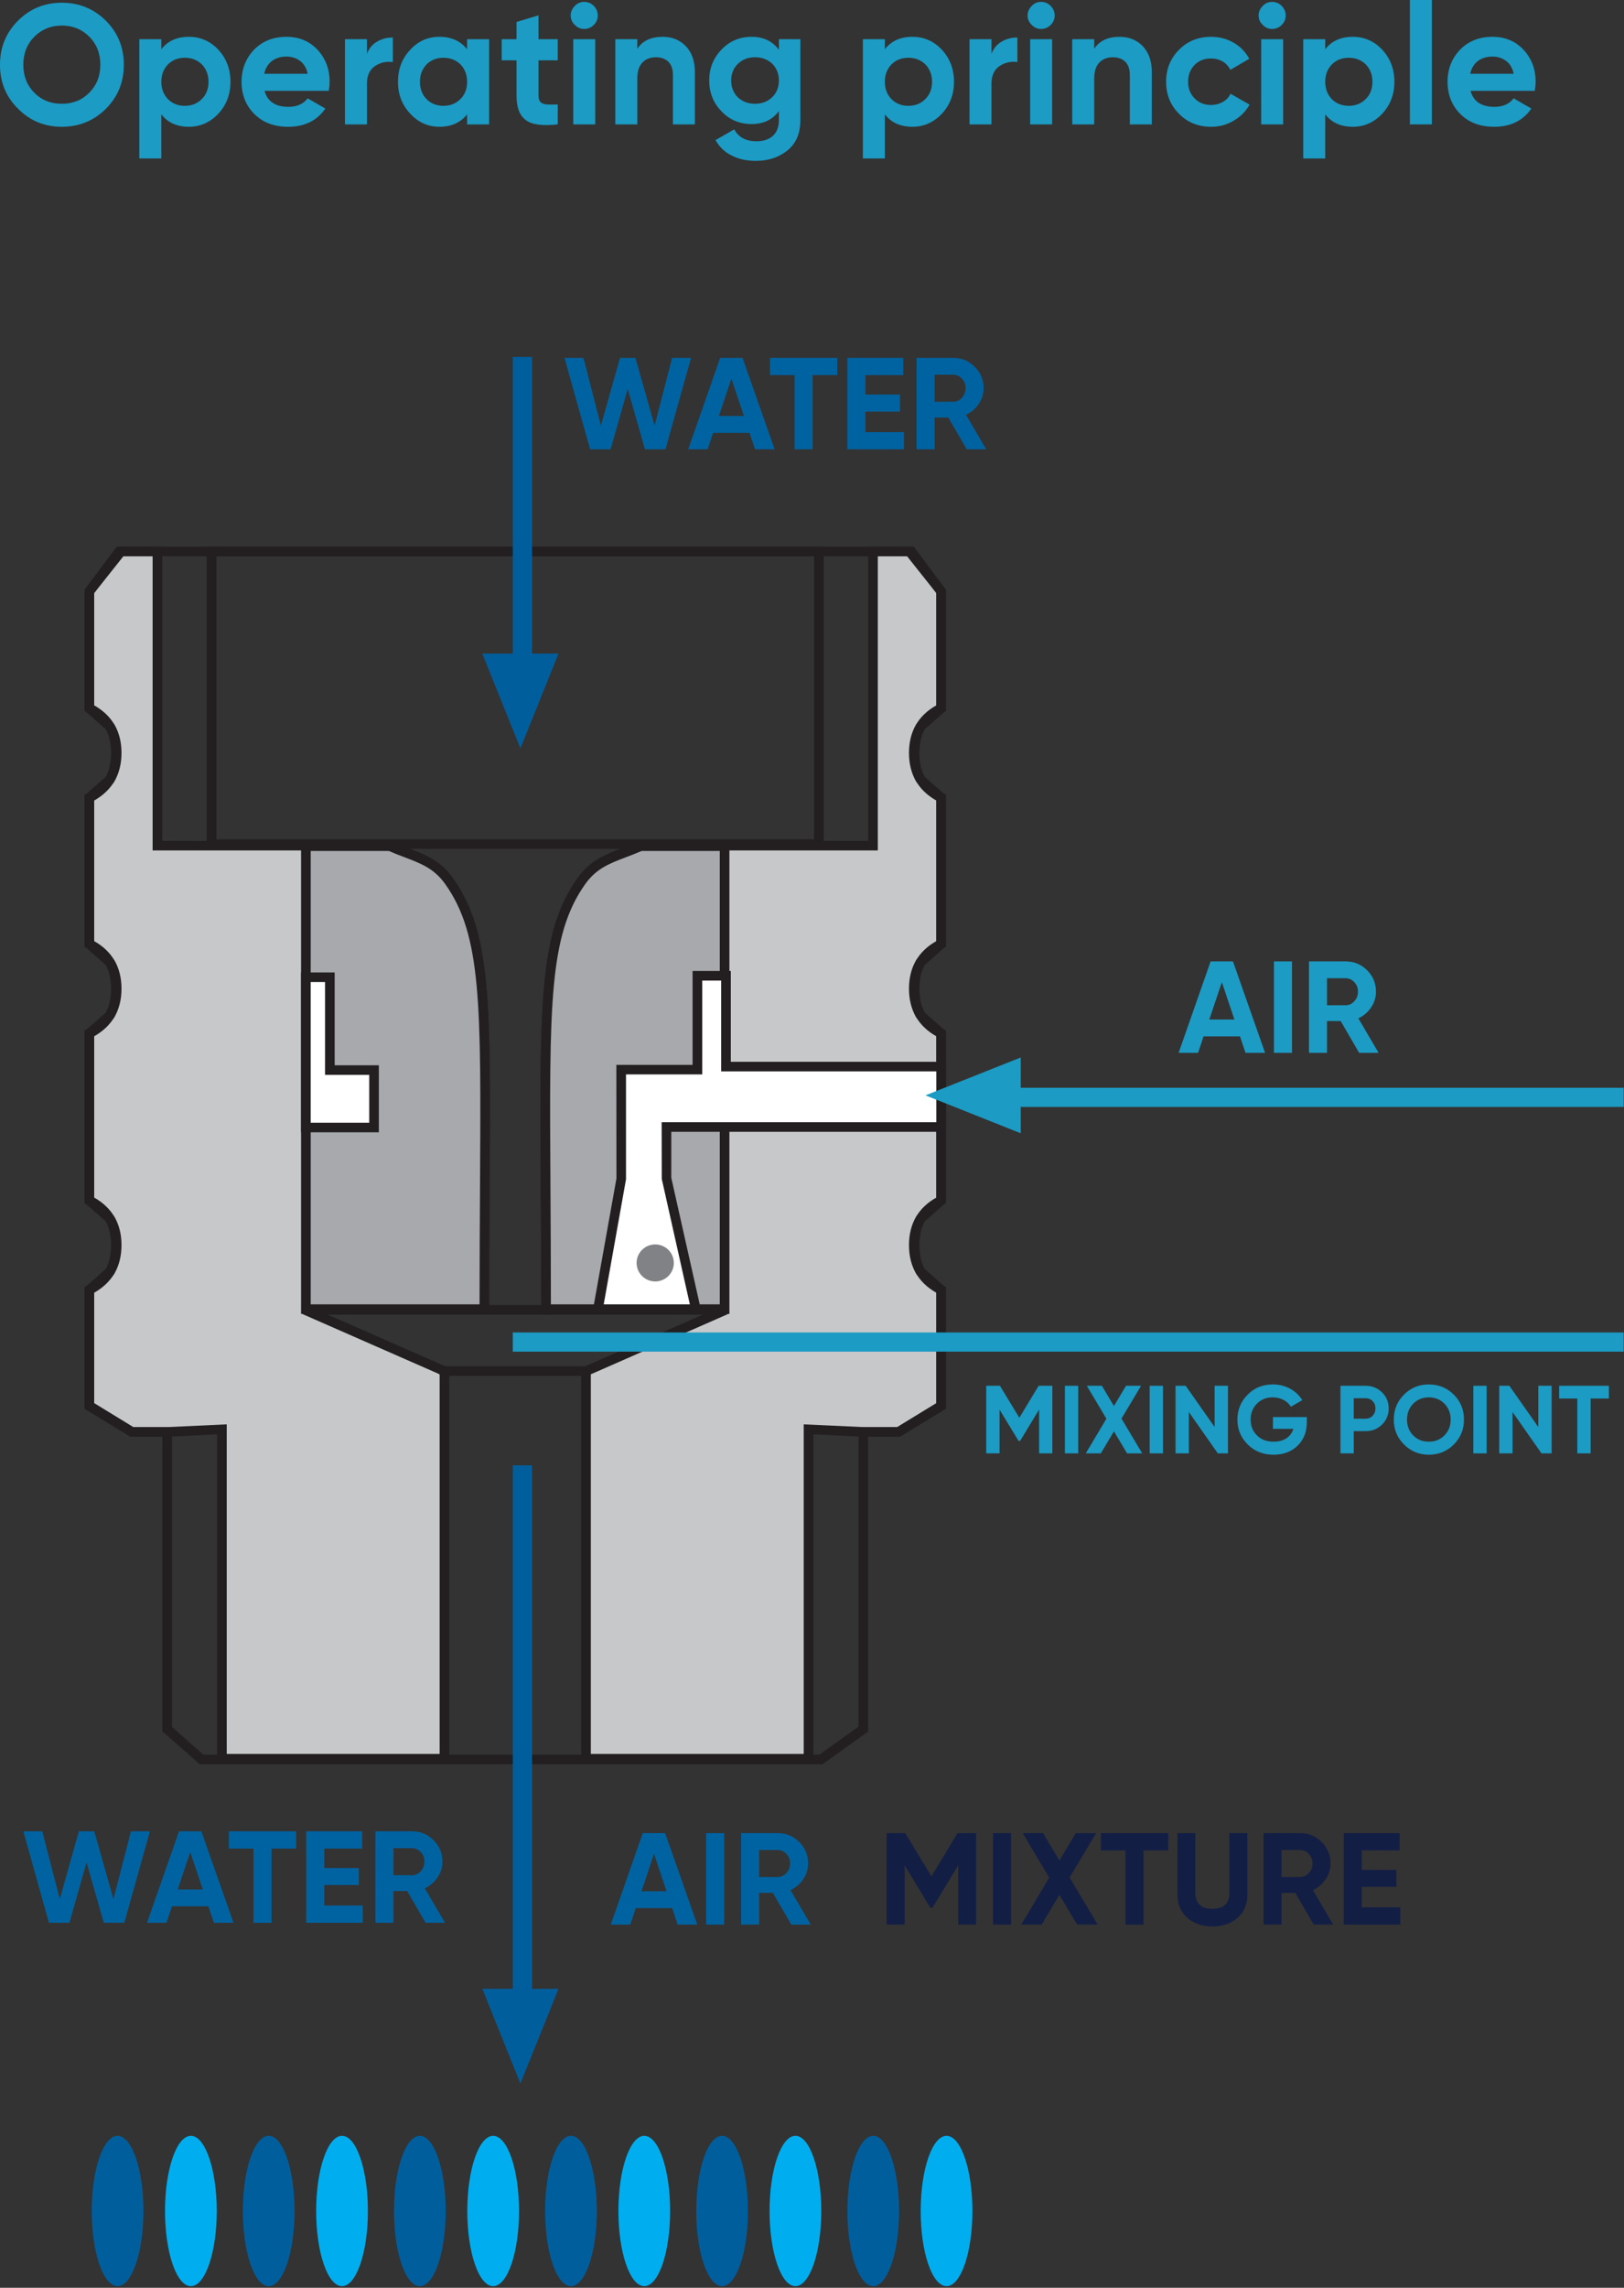 <?xml version="1.0" encoding="UTF-8" standalone="no"?>
<!DOCTYPE svg PUBLIC "-//W3C//DTD SVG 1.1//EN" "http://www.w3.org/Graphics/SVG/1.1/DTD/svg11.dtd">
<svg width="100%" height="100%" viewBox="0 0 1041 1466" version="1.1" xmlns="http://www.w3.org/2000/svg" xmlns:xlink="http://www.w3.org/1999/xlink" xml:space="preserve" xmlns:serif="http://www.serif.com/" style="fill-rule:evenodd;clip-rule:evenodd;stroke-linejoin:round;stroke-miterlimit:2;">
    <rect x="0" y="0" width="1041" height="1466" fill="#333333" stroke="none"/>
    <g id="Funktionsprinzip-EN" serif:id="Funktionsprinzip EN" transform="matrix(7.28,0,0,7.28,-60.166,-12.317)">
        <g transform="matrix(1,0,0,1,0,-76.693)">
            <path d="M27.32,152.267L79.945,152.267L79.945,127.352L27.32,127.352L27.32,152.267ZM80.793,153.109L26.471,153.109L26.471,126.509L80.793,126.509L80.793,153.109Z" style="fill:rgb(35,31,32);fill-rule:nonzero;"/>
        </g>
        <g transform="matrix(1,0,0,1,91.131,99.381)">
            <path d="M0,7.973C-1.603,8.797 -2.407,10.115 -2.406,11.913C-2.405,13.712 -1.602,15.025 0,15.849L0,26.058L-3.743,28.349L-6.831,28.349L-11.672,28.125L-11.672,57.117L-31.267,57.117L-31.267,23.003L-18.969,17.606L-34.782,17.606C-34.782,-7.338 -35.593,-14.623 -31.666,-20.143C-30.287,-22.084 -28.587,-22.292 -26.404,-23.252L-5.996,-23.252L-5.996,-49.144L-2.618,-49.144L0,-45.634L0,-35.351C-1.603,-34.529 -2.407,-33.211 -2.406,-31.41C-2.405,-29.611 -1.602,-28.299 0,-27.475L0,-14.601C-1.603,-13.776 -2.407,-12.459 -2.406,-10.658C-2.405,-8.861 -1.602,-7.548 0,-6.725L0,7.973Z" style="fill:rgb(198,200,202);fill-rule:nonzero;"/>
        </g>
        <g transform="matrix(1,0,0,1,60.288,50.658)">
            <path d="M0,105.419L18.745,105.419L18.745,76.407L24.032,76.651L26.979,76.651L30.419,74.545L30.419,64.822C28.823,63.917 28.014,62.51 28.013,60.637C28.012,58.76 28.819,57.351 30.419,56.445L30.419,42.249C28.823,41.344 28.014,39.939 28.013,38.065C28.012,36.187 28.819,34.778 30.419,33.871L30.419,21.499C28.823,20.593 28.014,19.186 28.013,17.312C28.012,15.435 28.819,14.025 30.419,13.12L30.419,3.228L28.012,-0.001L25.27,-0.001L25.27,25.892L4.528,25.892C4.039,26.106 3.573,26.282 3.13,26.45C1.663,27.004 0.503,27.443 -0.477,28.824C-3.687,33.337 -3.651,39.37 -3.555,55.496C-3.537,58.574 -3.517,62.025 -3.514,65.908L11.873,65.908L12.045,66.714L0,72.001L0,105.419ZM19.594,106.262L-0.849,106.262L-0.849,71.45L9.862,66.75L-4.363,66.75L-4.363,66.329C-4.363,62.276 -4.384,58.688 -4.404,55.501C-4.501,39.179 -4.537,33.07 -1.171,28.336C-0.041,26.746 1.289,26.244 2.827,25.66C3.282,25.488 3.761,25.307 4.267,25.086L4.439,25.05L24.423,25.05L24.423,-0.843L28.438,-0.843L31.266,2.95L31.266,13.628L31.038,13.747C29.571,14.497 28.858,15.664 28.86,17.312C28.862,18.956 29.575,20.12 31.038,20.873L31.266,20.991L31.266,34.378L31.038,34.496C29.571,35.251 28.858,36.419 28.86,38.065C28.862,39.708 29.574,40.872 31.038,41.623L31.266,41.742L31.266,56.952L31.038,57.071C29.571,57.823 28.858,58.99 28.86,60.637C28.862,62.279 29.574,63.445 31.038,64.195L31.266,64.315L31.266,75.019L27.219,77.493L24.012,77.493L19.594,77.289L19.594,106.262Z" style="fill:rgb(35,31,32);fill-rule:nonzero;"/>
        </g>
        <g transform="matrix(1,0,0,1,16.132,99.381)">
            <path d="M0,7.973C1.604,8.797 2.408,10.115 2.407,11.913C2.405,13.712 1.602,15.025 0,15.849L0,26.058L3.742,28.349L6.83,28.349L11.672,28.125L11.672,57.117L31.267,57.117L31.267,23.003L18.969,17.606L34.782,17.606C34.782,-7.338 35.593,-14.623 31.666,-20.143C30.286,-22.084 28.588,-22.292 26.404,-23.252L5.995,-23.252L5.995,-49.144L2.62,-49.144L0,-45.634L0,-35.351C1.604,-34.529 2.408,-33.211 2.407,-31.41C2.405,-29.611 1.602,-28.299 0,-27.475L0,-14.601C1.604,-13.776 2.408,-12.459 2.407,-10.658C2.405,-8.861 1.602,-7.548 0,-6.725L0,7.973Z" style="fill:rgb(198,200,202);fill-rule:nonzero;"/>
        </g>
        <g transform="matrix(1,0,0,1,28.229,50.658)">
            <path d="M0,105.419L18.745,105.419L18.745,72.001L6.7,66.714L6.872,65.908L22.261,65.908C22.262,62.027 22.283,58.58 22.301,55.502C22.397,39.371 22.433,33.337 19.224,28.824C18.241,27.443 17.083,27.004 15.615,26.45C15.173,26.282 14.708,26.106 14.217,25.892L-6.526,25.892L-6.526,-0.001L-9.265,-0.001L-11.673,3.228L-11.673,13.12C-10.074,14.025 -9.265,15.435 -9.266,17.312C-9.268,19.186 -10.078,20.593 -11.673,21.499L-11.673,33.871C-10.074,34.778 -9.265,36.187 -9.266,38.065C-9.268,39.939 -10.078,41.344 -11.673,42.249L-11.673,56.445C-10.074,57.351 -9.265,58.76 -9.266,60.637C-9.268,62.51 -10.078,63.917 -11.673,64.822L-11.673,74.545L-8.235,76.651L-5.268,76.651L0,76.407L0,105.419ZM19.594,106.262L-0.849,106.262L-0.849,77.289L-5.248,77.493L-8.475,77.493L-12.522,75.019L-12.522,64.315L-12.292,64.195C-10.828,63.445 -10.116,62.279 -10.115,60.637C-10.114,58.99 -10.826,57.823 -12.292,57.071L-12.522,56.952L-12.522,41.742L-12.292,41.623C-10.828,40.872 -10.116,39.708 -10.115,38.065C-10.114,36.419 -10.826,35.251 -12.292,34.496L-12.522,34.378L-12.522,20.991L-12.292,20.873C-10.828,20.12 -10.116,18.956 -10.115,17.312C-10.114,15.664 -10.826,14.497 -12.292,13.747L-12.522,13.628L-12.522,2.95L-9.691,-0.843L-5.678,-0.843L-5.678,25.05L14.478,25.086C14.984,25.307 15.462,25.488 15.917,25.66C17.455,26.244 18.784,26.746 19.916,28.336C23.283,33.071 23.247,39.18 23.149,55.508C23.131,58.694 23.109,62.278 23.109,66.329L23.109,66.75L8.884,66.75L19.594,71.45L19.594,106.262Z" style="fill:rgb(35,31,32);fill-rule:nonzero;"/>
        </g>
        <g transform="matrix(1,0,0,1,56.254,89.388)">
            <path d="M0,28.022L-5.245,28.022C-5.48,28.022 -5.669,27.834 -5.669,27.601C-5.669,27.367 -5.48,27.179 -5.245,27.179L0,27.179C0.234,27.179 0.424,27.367 0.424,27.601C0.424,27.834 0.234,28.022 0,28.022M3.563,33.416L-8.984,33.416C-9.219,33.416 -9.409,33.229 -9.409,32.995C-9.409,32.761 -9.219,32.575 -8.984,32.575L3.563,32.575C3.798,32.575 3.988,32.761 3.988,32.995C3.988,33.229 3.798,33.416 3.563,33.416M-30.082,66.752L24.157,66.752L27.603,64.287L27.603,37.927L31.004,37.927L34.455,35.822L34.455,26.038L32.697,24.449C31.907,23.028 31.906,20.799 32.695,19.373L32.785,19.261L34.455,17.783L34.455,3.465L32.697,1.878C31.907,0.455 31.906,-1.775 32.695,-3.199L32.785,-3.311L34.455,-4.79L34.455,-17.287L32.697,-18.874C31.907,-20.296 31.906,-22.525 32.695,-23.95L32.785,-24.061L34.455,-25.541L34.455,-35.49L31.881,-38.73L-37.127,-38.73L-39.698,-35.49L-39.698,-25.541L-37.939,-23.95C-37.151,-22.524 -37.153,-20.295 -37.942,-18.874L-38.03,-18.762L-39.698,-17.287L-39.698,-4.79L-37.939,-3.199C-37.151,-1.774 -37.153,0.456 -37.942,1.878L-38.031,1.99L-39.698,3.465L-39.698,17.783L-37.939,19.373C-37.153,20.8 -37.153,23.03 -37.942,24.449L-38.03,24.561L-39.698,26.038L-39.698,35.822L-36.25,37.927L-32.848,37.927L-32.848,64.315L-30.082,66.752ZM24.432,67.595L-30.403,67.595L-33.697,64.695L-33.697,38.77L-36.489,38.77L-40.546,36.296L-40.546,25.66L-38.651,23.981C-38.055,22.841 -38.055,20.985 -38.65,19.842L-40.546,18.16L-40.546,3.086L-38.651,1.409C-38.055,0.269 -38.055,-1.588 -38.65,-2.731L-40.546,-4.412L-40.546,-17.665L-38.651,-19.343C-38.055,-20.482 -38.055,-22.337 -38.65,-23.482L-40.546,-25.162L-40.546,-35.782L-37.537,-39.573L32.294,-39.573L35.302,-35.782L35.302,-25.162L33.406,-23.482C32.81,-22.34 32.81,-20.483 33.407,-19.343L35.302,-17.665L35.302,-4.412L33.406,-2.731C32.81,-1.589 32.81,0.267 33.407,1.409L35.302,3.086L35.302,18.16L33.406,19.842C32.81,20.985 32.81,22.841 33.407,23.981L35.302,25.66L35.302,36.296L31.243,38.77L28.45,38.77L28.45,64.72L24.432,67.595Z" style="fill:rgb(35,31,32);fill-rule:nonzero;"/>
        </g>
        <g transform="matrix(1,0,0,1,35.198,76.172)">
            <path d="M0,40.751L15.717,40.751C15.717,15.872 16.522,8.606 12.622,3.103C11.248,1.165 9.56,0.958 7.389,0L0,0L0,40.751Z" style="fill:rgb(167,169,172);fill-rule:nonzero;"/>
        </g>
        <g transform="matrix(1,0,0,1,35.622,76.595)">
            <path d="M0,39.907L14.868,39.907C14.869,36.039 14.891,32.603 14.908,29.536C15.004,13.444 15.04,7.423 11.85,2.923C10.873,1.545 9.721,1.107 8.262,0.554C7.822,0.386 7.361,0.211 6.876,-0.001L0,-0.001L0,39.907ZM15.717,40.75L-0.849,40.75L-0.849,-0.843L7.137,-0.808C7.639,-0.587 8.114,-0.407 8.566,-0.234C10.095,0.346 11.417,0.848 12.543,2.436C15.89,7.158 15.854,13.252 15.757,29.54C15.738,32.717 15.717,36.291 15.717,40.328L15.717,40.75Z" style="fill:rgb(35,31,32);fill-rule:nonzero;"/>
        </g>
        <g transform="matrix(1,0,0,1,35.198,100.938)">
            <path d="M0,-13.227L0,0L6.002,0L6.002,-5.055L2.111,-5.055L2.111,-13.227L0,-13.227Z" style="fill:white;fill-rule:nonzero;"/>
        </g>
        <g transform="matrix(1,0,0,1,35.622,88.131)">
            <path d="M0,12.385L5.153,12.385L5.153,8.172L1.263,8.172L1.263,0.001L0,0.001L0,12.385ZM6.002,13.228L-0.849,13.228L-0.849,-0.843L2.111,-0.843L2.111,7.33L6.002,7.33L6.002,13.228Z" style="fill:rgb(35,31,32);fill-rule:nonzero;"/>
        </g>
        <g transform="matrix(1,0,0,1,72.064,76.172)">
            <path d="M0,40.751L-15.717,40.751C-15.717,15.872 -16.522,8.606 -12.622,3.103C-11.248,1.165 -9.558,0.958 -7.389,0L0,0L0,40.751Z" style="fill:rgb(167,169,172);fill-rule:nonzero;"/>
        </g>
        <g transform="matrix(1,0,0,1,56.772,76.595)">
            <path d="M0,39.907L14.868,39.907L14.868,-0.001L7.993,-0.001C7.507,0.211 7.045,0.386 6.606,0.554C5.147,1.108 3.995,1.545 3.018,2.923C-0.171,7.423 -0.135,13.444 -0.04,29.536C-0.022,32.603 -0.001,36.039 0,39.907M15.717,40.75L-0.849,40.75L-0.849,40.328C-0.849,36.291 -0.87,32.717 -0.888,29.54C-0.985,13.252 -1.021,7.158 2.325,2.436C3.45,0.848 4.772,0.347 6.303,-0.234C6.755,-0.407 7.23,-0.587 7.732,-0.808L7.903,-0.843L15.717,-0.843L15.717,40.75Z" style="fill:rgb(35,31,32);fill-rule:nonzero;"/>
        </g>
        <g transform="matrix(1,0,0,1,91.131,108.931)">
            <path d="M0,-13.358L-18.944,-13.358L-18.944,-21.351L-21.459,-21.351L-21.459,-13.087L-28.171,-13.087L-28.171,-3.428L-30.215,7.993L-21.596,7.993L-24.183,-3.562L-24.183,-8.034L0,-8.034L0,-13.358Z" style="fill:white;fill-rule:nonzero;"/>
        </g>
        <g transform="matrix(1,0,0,1,61.422,88.001)">
            <path d="M0,28.501L7.584,28.501L5.111,17.459L5.101,12.473L29.285,12.473L29.285,7.994L10.341,7.994L10.341,0.001L8.674,0.001L8.674,8.263L1.962,8.263L1.962,17.501L0,28.501ZM8.641,29.344L-1.013,29.344L1.12,17.428L1.113,7.422L7.825,7.422L7.825,-0.843L11.19,-0.843L11.19,7.151L30.133,7.151L30.133,13.316L5.95,13.316L5.95,17.367L8.641,29.344Z" style="fill:rgb(35,31,32);fill-rule:nonzero;"/>
        </g>
        <g transform="matrix(-1,0,0,1,248.812,-6.359)">
            <rect x="97.58" y="103.798" width="53.652" height="1.688" style="fill:rgb(28,155,196);"/>
        </g>
        <g transform="matrix(-1,0,0,1,204.648,36.721)">
            <rect x="53.416" y="82.258" width="97.816" height="1.688" style="fill:rgb(28,155,196);"/>
        </g>
        <g transform="matrix(0,1,1,0,93.949,102.302)">
            <path d="M-7.529,4.192L-0.858,4.192L-4.195,-4.195L-7.529,4.192Z" style="fill:rgb(28,155,196);fill-rule:nonzero;"/>
        </g>
        <g transform="matrix(-1,0,0,1,108.532,-110.04)">
            <rect x="53.418" y="143.144" width="1.696" height="26.677" style="fill:rgb(0,94,157);"/>
        </g>
        <g transform="matrix(1,0,0,1,54.088,67.564)">
            <path d="M-3.354,-8.337L3.353,-8.337L0,0L-3.354,-8.337Z" style="fill:rgb(0,94,157);fill-rule:nonzero;"/>
        </g>
        <g transform="matrix(-1,0,0,1,108.532,105.056)">
            <rect x="53.418" y="25.618" width="1.696" height="46.633" style="fill:rgb(0,94,157);"/>
        </g>
        <g transform="matrix(1,0,0,1,54.088,185.088)">
            <path d="M-3.354,-8.337L3.353,-8.337L0,0L-3.354,-8.337Z" style="fill:rgb(0,94,157);fill-rule:nonzero;"/>
        </g>
        <g transform="matrix(0,1,1,0,18.618,194.031)">
            <path d="M2.277,-2.277C-1.379,-2.277 -4.34,-1.258 -4.34,0.001C-4.34,1.257 -1.379,2.277 2.277,2.277C5.932,2.277 8.894,1.257 8.894,0.001C8.894,-1.258 5.932,-2.277 2.277,-2.277" style="fill:rgb(0,94,157);fill-rule:nonzero;"/>
        </g>
        <g transform="matrix(0,1,1,0,25.072,194.031)">
            <path d="M2.277,-2.277C-1.379,-2.277 -4.34,-1.257 -4.34,0.001C-4.34,1.257 -1.379,2.277 2.277,2.277C5.933,2.277 8.894,1.257 8.894,0.001C8.894,-1.257 5.933,-2.277 2.277,-2.277" style="fill:rgb(0,174,239);fill-rule:nonzero;"/>
        </g>
        <g transform="matrix(0,1,1,0,31.925,194.032)">
            <path d="M2.276,-2.276C-1.38,-2.276 -4.341,-1.257 -4.341,0.001C-4.341,1.258 -1.38,2.276 2.276,2.276C5.932,2.276 8.893,1.258 8.893,0.001C8.893,-1.257 5.932,-2.276 2.276,-2.276" style="fill:rgb(0,94,157);fill-rule:nonzero;"/>
        </g>
        <g transform="matrix(0,1,1,0,38.38,194.031)">
            <path d="M2.277,-2.277C-1.379,-2.277 -4.34,-1.258 -4.34,0.001C-4.34,1.257 -1.379,2.277 2.277,2.277C5.932,2.277 8.894,1.257 8.894,0.001C8.894,-1.258 5.932,-2.277 2.277,-2.277" style="fill:rgb(0,174,239);fill-rule:nonzero;"/>
        </g>
        <g transform="matrix(0,1,1,0,45.233,194.031)">
            <path d="M2.277,-2.277C-1.379,-2.277 -4.34,-1.257 -4.34,0.001C-4.34,1.257 -1.379,2.277 2.277,2.277C5.932,2.277 8.894,1.257 8.894,0.001C8.894,-1.257 5.932,-2.277 2.277,-2.277" style="fill:rgb(0,94,157);fill-rule:nonzero;"/>
        </g>
        <g transform="matrix(0,1,1,0,51.688,194.031)">
            <path d="M2.277,-2.277C-1.379,-2.277 -4.34,-1.258 -4.34,0.001C-4.34,1.257 -1.379,2.277 2.277,2.277C5.932,2.277 8.894,1.257 8.894,0.001C8.894,-1.258 5.932,-2.277 2.277,-2.277" style="fill:rgb(0,174,239);fill-rule:nonzero;"/>
        </g>
        <g transform="matrix(0,1,1,0,58.539,194.031)">
            <path d="M2.277,-2.277C-1.379,-2.277 -4.34,-1.257 -4.34,0.001C-4.34,1.257 -1.379,2.277 2.277,2.277C5.933,2.277 8.894,1.257 8.894,0.001C8.894,-1.257 5.933,-2.277 2.277,-2.277" style="fill:rgb(0,94,157);fill-rule:nonzero;"/>
        </g>
        <g transform="matrix(0,1,1,0,64.994,194.031)">
            <path d="M2.277,-2.277C-1.379,-2.277 -4.34,-1.258 -4.34,0.001C-4.34,1.257 -1.379,2.277 2.277,2.277C5.932,2.277 8.894,1.257 8.894,0.001C8.894,-1.258 5.932,-2.277 2.277,-2.277" style="fill:rgb(0,174,239);fill-rule:nonzero;"/>
        </g>
        <g transform="matrix(0,1,1,0,71.847,194.031)">
            <path d="M2.277,-2.277C-1.379,-2.277 -4.34,-1.258 -4.34,0.001C-4.34,1.257 -1.379,2.277 2.277,2.277C5.932,2.277 8.894,1.257 8.894,0.001C8.894,-1.258 5.932,-2.277 2.277,-2.277" style="fill:rgb(0,94,157);fill-rule:nonzero;"/>
        </g>
        <g transform="matrix(0,1,1,0,78.302,194.032)">
            <path d="M2.276,-2.276C-1.38,-2.276 -4.341,-1.257 -4.341,0.001C-4.341,1.258 -1.38,2.276 2.276,2.276C5.932,2.276 8.893,1.258 8.893,0.001C8.893,-1.257 5.932,-2.276 2.276,-2.276" style="fill:rgb(0,174,239);fill-rule:nonzero;"/>
        </g>
        <g transform="matrix(0,1,1,0,85.155,194.031)">
            <path d="M2.277,-2.277C-1.379,-2.277 -4.34,-1.258 -4.34,0.001C-4.34,1.257 -1.379,2.277 2.277,2.277C5.932,2.277 8.894,1.257 8.894,0.001C8.894,-1.258 5.932,-2.277 2.277,-2.277" style="fill:rgb(0,94,157);fill-rule:nonzero;"/>
        </g>
        <g transform="matrix(0,1,1,0,91.609,194.031)">
            <path d="M2.277,-2.277C-1.379,-2.277 -4.34,-1.257 -4.34,0.001C-4.34,1.257 -1.379,2.277 2.277,2.277C5.932,2.277 8.894,1.257 8.894,0.001C8.894,-1.257 5.932,-2.277 2.277,-2.277" style="fill:rgb(0,174,239);fill-rule:nonzero;"/>
        </g>
        <g transform="matrix(1,0,0,1,65.957,111.229)">
            <path d="M0,3.258C0.905,3.258 1.639,2.529 1.639,1.628C1.639,0.729 0.905,0 0,0C-0.905,0 -1.639,0.729 -1.639,1.628C-1.639,2.529 -0.905,3.258 0,3.258" style="fill:rgb(128,130,133);fill-rule:nonzero;"/>
        </g>
        <g transform="matrix(1,0,0,1,-6.728,-4.44089e-16)">
            <g transform="matrix(15,0,0,15,14.497,12.642)">
                <path d="M0.654,-0.091C0.583,-0.021 0.497,0.014 0.396,0.014C0.295,0.014 0.209,-0.021 0.139,-0.092C0.068,-0.162 0.033,-0.248 0.033,-0.35C0.033,-0.452 0.068,-0.538 0.139,-0.609C0.209,-0.679 0.295,-0.714 0.396,-0.714C0.497,-0.714 0.583,-0.679 0.654,-0.609C0.725,-0.538 0.76,-0.452 0.76,-0.35C0.76,-0.248 0.725,-0.162 0.654,-0.091ZM0.235,-0.185C0.278,-0.142 0.332,-0.121 0.396,-0.121C0.46,-0.121 0.514,-0.142 0.557,-0.186C0.6,-0.229 0.622,-0.283 0.622,-0.35C0.622,-0.417 0.6,-0.472 0.557,-0.515C0.514,-0.558 0.46,-0.58 0.396,-0.58C0.332,-0.58 0.278,-0.558 0.235,-0.515C0.192,-0.472 0.17,-0.417 0.17,-0.35C0.17,-0.283 0.192,-0.228 0.235,-0.185Z" style="fill:rgb(28,155,196);fill-rule:nonzero;"/>
            </g>
            <g transform="matrix(15,0,0,15,26.377,12.642)">
                <path d="M0.35,-0.514C0.417,-0.514 0.475,-0.489 0.523,-0.438C0.57,-0.387 0.594,-0.324 0.594,-0.25C0.594,-0.176 0.57,-0.114 0.523,-0.063C0.475,-0.012 0.417,0.014 0.35,0.014C0.28,0.014 0.226,-0.01 0.188,-0.059L0.188,0.2L0.059,0.2L0.059,-0.5L0.188,-0.5L0.188,-0.441C0.226,-0.49 0.28,-0.514 0.35,-0.514ZM0.227,-0.148C0.253,-0.122 0.286,-0.109 0.326,-0.109C0.366,-0.109 0.399,-0.122 0.426,-0.149C0.452,-0.175 0.465,-0.209 0.465,-0.25C0.465,-0.291 0.452,-0.325 0.426,-0.352C0.399,-0.378 0.366,-0.391 0.326,-0.391C0.286,-0.391 0.253,-0.378 0.227,-0.352C0.201,-0.325 0.188,-0.291 0.188,-0.25C0.188,-0.209 0.201,-0.175 0.227,-0.148Z" style="fill:rgb(28,155,196);fill-rule:nonzero;"/>
            </g>
            <g transform="matrix(15,0,0,15,35.767,12.642)">
                <path d="M0.168,-0.197C0.185,-0.134 0.232,-0.103 0.309,-0.103C0.358,-0.103 0.396,-0.12 0.421,-0.153L0.525,-0.093C0.476,-0.022 0.403,0.014 0.307,0.014C0.224,0.014 0.158,-0.011 0.108,-0.061C0.058,-0.111 0.033,-0.174 0.033,-0.25C0.033,-0.325 0.058,-0.388 0.107,-0.439C0.156,-0.489 0.22,-0.514 0.297,-0.514C0.37,-0.514 0.431,-0.489 0.479,-0.438C0.526,-0.387 0.55,-0.325 0.55,-0.25C0.55,-0.233 0.548,-0.216 0.545,-0.197L0.168,-0.197ZM0.166,-0.297L0.421,-0.297C0.414,-0.331 0.399,-0.356 0.376,-0.373C0.353,-0.39 0.326,-0.398 0.297,-0.398C0.262,-0.398 0.234,-0.389 0.211,-0.372C0.188,-0.354 0.173,-0.329 0.166,-0.297Z" style="fill:rgb(28,155,196);fill-rule:nonzero;"/>
            </g>
            <g transform="matrix(15,0,0,15,44.483,12.642)">
                <path d="M0.188,-0.414C0.2,-0.446 0.22,-0.47 0.248,-0.486C0.275,-0.502 0.306,-0.51 0.34,-0.51L0.34,-0.366C0.301,-0.371 0.266,-0.363 0.235,-0.342C0.204,-0.321 0.188,-0.287 0.188,-0.239L0.188,-0L0.059,-0L0.059,-0.5L0.188,-0.5L0.188,-0.414Z" style="fill:rgb(28,155,196);fill-rule:nonzero;"/>
            </g>
            <g transform="matrix(15,0,0,15,49.538,12.642)">
                <path d="M0.439,-0.5L0.568,-0.5L0.568,-0L0.439,-0L0.439,-0.059C0.4,-0.01 0.346,0.014 0.276,0.014C0.209,0.014 0.152,-0.012 0.105,-0.063C0.057,-0.114 0.033,-0.176 0.033,-0.25C0.033,-0.324 0.057,-0.387 0.105,-0.438C0.152,-0.489 0.209,-0.514 0.276,-0.514C0.346,-0.514 0.4,-0.49 0.439,-0.441L0.439,-0.5ZM0.201,-0.148C0.227,-0.122 0.26,-0.109 0.3,-0.109C0.34,-0.109 0.373,-0.122 0.4,-0.149C0.426,-0.175 0.439,-0.209 0.439,-0.25C0.439,-0.291 0.426,-0.325 0.4,-0.352C0.373,-0.378 0.34,-0.391 0.3,-0.391C0.26,-0.391 0.227,-0.378 0.201,-0.352C0.175,-0.325 0.162,-0.291 0.162,-0.25C0.162,-0.209 0.175,-0.175 0.201,-0.148Z" style="fill:rgb(28,155,196);fill-rule:nonzero;"/>
            </g>
            <g transform="matrix(15,0,0,15,58.928,12.642)">
                <path d="M0.345,-0.376L0.232,-0.376L0.232,-0.168C0.232,-0.151 0.236,-0.138 0.245,-0.13C0.254,-0.122 0.266,-0.118 0.283,-0.117C0.3,-0.116 0.32,-0.116 0.345,-0.117L0.345,-0C0.256,0.01 0.194,0.002 0.158,-0.025C0.121,-0.052 0.103,-0.099 0.103,-0.168L0.103,-0.376L0.016,-0.376L0.016,-0.5L0.103,-0.5L0.103,-0.601L0.232,-0.64L0.232,-0.5L0.345,-0.5L0.345,-0.376Z" style="fill:rgb(28,155,196);fill-rule:nonzero;"/>
            </g>
            <g transform="matrix(15,0,0,15,64.583,12.642)">
                <path d="M0.123,-0.56C0.102,-0.56 0.083,-0.568 0.068,-0.584C0.052,-0.599 0.044,-0.618 0.044,-0.639C0.044,-0.66 0.052,-0.679 0.068,-0.695C0.083,-0.711 0.102,-0.719 0.123,-0.719C0.145,-0.719 0.164,-0.711 0.18,-0.695C0.195,-0.679 0.203,-0.66 0.203,-0.639C0.203,-0.618 0.195,-0.599 0.18,-0.584C0.164,-0.568 0.145,-0.56 0.123,-0.56ZM0.059,-0L0.059,-0.5L0.188,-0.5L0.188,-0L0.059,-0Z" style="fill:rgb(28,155,196);fill-rule:nonzero;"/>
            </g>
            <g transform="matrix(15,0,0,15,68.288,12.642)">
                <path d="M0.337,-0.514C0.392,-0.514 0.437,-0.496 0.473,-0.459C0.508,-0.422 0.526,-0.372 0.526,-0.307L0.526,-0L0.397,-0L0.397,-0.291C0.397,-0.324 0.388,-0.35 0.37,-0.368C0.352,-0.385 0.328,-0.394 0.298,-0.394C0.265,-0.394 0.238,-0.384 0.218,-0.363C0.198,-0.342 0.188,-0.311 0.188,-0.27L0.188,-0L0.059,-0L0.059,-0.5L0.188,-0.5L0.188,-0.444C0.219,-0.491 0.269,-0.514 0.337,-0.514Z" style="fill:rgb(28,155,196);fill-rule:nonzero;"/>
            </g>
            <g transform="matrix(15,0,0,15,76.944,12.642)">
                <path d="M0.442,-0.5L0.568,-0.5L0.568,-0.024C0.568,0.053 0.543,0.112 0.492,0.153C0.441,0.194 0.379,0.214 0.307,0.214C0.253,0.214 0.206,0.204 0.165,0.183C0.124,0.162 0.092,0.132 0.07,0.092L0.18,0.029C0.205,0.076 0.249,0.099 0.311,0.099C0.352,0.099 0.384,0.088 0.407,0.067C0.43,0.046 0.442,0.015 0.442,-0.024L0.442,-0.078C0.404,-0.027 0.351,-0.002 0.282,-0.002C0.211,-0.002 0.152,-0.027 0.105,-0.077C0.057,-0.126 0.033,-0.187 0.033,-0.258C0.033,-0.329 0.057,-0.389 0.105,-0.439C0.153,-0.489 0.212,-0.514 0.282,-0.514C0.351,-0.514 0.404,-0.489 0.442,-0.438L0.442,-0.5ZM0.201,-0.159C0.228,-0.134 0.261,-0.121 0.302,-0.121C0.343,-0.121 0.376,-0.134 0.403,-0.16C0.429,-0.185 0.442,-0.218 0.442,-0.258C0.442,-0.297 0.429,-0.33 0.403,-0.356C0.376,-0.381 0.343,-0.394 0.302,-0.394C0.261,-0.394 0.228,-0.381 0.202,-0.356C0.175,-0.33 0.162,-0.297 0.162,-0.258C0.162,-0.218 0.175,-0.185 0.201,-0.159Z" style="fill:rgb(28,155,196);fill-rule:nonzero;"/>
            </g>
            <g transform="matrix(15,0,0,15,90.084,12.642)">
                <path d="M0.35,-0.514C0.417,-0.514 0.475,-0.489 0.523,-0.438C0.57,-0.387 0.594,-0.324 0.594,-0.25C0.594,-0.176 0.57,-0.114 0.523,-0.063C0.475,-0.012 0.417,0.014 0.35,0.014C0.28,0.014 0.226,-0.01 0.188,-0.059L0.188,0.2L0.059,0.2L0.059,-0.5L0.188,-0.5L0.188,-0.441C0.226,-0.49 0.28,-0.514 0.35,-0.514ZM0.227,-0.148C0.253,-0.122 0.286,-0.109 0.326,-0.109C0.366,-0.109 0.399,-0.122 0.426,-0.149C0.452,-0.175 0.465,-0.209 0.465,-0.25C0.465,-0.291 0.452,-0.325 0.426,-0.352C0.399,-0.378 0.366,-0.391 0.326,-0.391C0.286,-0.391 0.253,-0.378 0.227,-0.352C0.201,-0.325 0.188,-0.291 0.188,-0.25C0.188,-0.209 0.201,-0.175 0.227,-0.148Z" style="fill:rgb(28,155,196);fill-rule:nonzero;"/>
            </g>
            <g transform="matrix(15,0,0,15,99.474,12.642)">
                <path d="M0.188,-0.414C0.2,-0.446 0.22,-0.47 0.248,-0.486C0.275,-0.502 0.306,-0.51 0.34,-0.51L0.34,-0.366C0.301,-0.371 0.266,-0.363 0.235,-0.342C0.204,-0.321 0.188,-0.287 0.188,-0.239L0.188,-0L0.059,-0L0.059,-0.5L0.188,-0.5L0.188,-0.414Z" style="fill:rgb(28,155,196);fill-rule:nonzero;"/>
            </g>
            <g transform="matrix(15,0,0,15,104.814,12.642)">
                <path d="M0.123,-0.56C0.102,-0.56 0.083,-0.568 0.068,-0.584C0.052,-0.599 0.044,-0.618 0.044,-0.639C0.044,-0.66 0.052,-0.679 0.068,-0.695C0.083,-0.711 0.102,-0.719 0.123,-0.719C0.145,-0.719 0.164,-0.711 0.18,-0.695C0.195,-0.679 0.203,-0.66 0.203,-0.639C0.203,-0.618 0.195,-0.599 0.18,-0.584C0.164,-0.568 0.145,-0.56 0.123,-0.56ZM0.059,-0L0.059,-0.5L0.188,-0.5L0.188,-0L0.059,-0Z" style="fill:rgb(28,155,196);fill-rule:nonzero;"/>
            </g>
            <g transform="matrix(15,0,0,15,108.52,12.642)">
                <path d="M0.337,-0.514C0.392,-0.514 0.437,-0.496 0.473,-0.459C0.508,-0.422 0.526,-0.372 0.526,-0.307L0.526,-0L0.397,-0L0.397,-0.291C0.397,-0.324 0.388,-0.35 0.37,-0.368C0.352,-0.385 0.328,-0.394 0.298,-0.394C0.265,-0.394 0.238,-0.384 0.218,-0.363C0.198,-0.342 0.188,-0.311 0.188,-0.27L0.188,-0L0.059,-0L0.059,-0.5L0.188,-0.5L0.188,-0.444C0.219,-0.491 0.269,-0.514 0.337,-0.514Z" style="fill:rgb(28,155,196);fill-rule:nonzero;"/>
            </g>
            <g transform="matrix(15,0,0,15,117.175,12.642)">
                <path d="M0.297,0.014C0.222,0.014 0.159,-0.011 0.109,-0.062C0.058,-0.113 0.033,-0.175 0.033,-0.25C0.033,-0.325 0.058,-0.387 0.109,-0.438C0.159,-0.489 0.222,-0.514 0.297,-0.514C0.346,-0.514 0.39,-0.502 0.43,-0.479C0.47,-0.456 0.5,-0.424 0.521,-0.385L0.41,-0.32C0.4,-0.341 0.385,-0.357 0.365,-0.369C0.344,-0.381 0.321,-0.387 0.296,-0.387C0.257,-0.387 0.225,-0.374 0.2,-0.349C0.175,-0.323 0.162,-0.29 0.162,-0.25C0.162,-0.211 0.175,-0.178 0.2,-0.153C0.225,-0.127 0.257,-0.114 0.296,-0.114C0.322,-0.114 0.345,-0.12 0.366,-0.132C0.386,-0.143 0.401,-0.159 0.411,-0.18L0.523,-0.116C0.501,-0.077 0.47,-0.045 0.43,-0.022C0.39,0.002 0.346,0.014 0.297,0.014Z" style="fill:rgb(28,155,196);fill-rule:nonzero;"/>
            </g>
            <g transform="matrix(15,0,0,15,125.155,12.642)">
                <path d="M0.123,-0.56C0.102,-0.56 0.083,-0.568 0.068,-0.584C0.052,-0.599 0.044,-0.618 0.044,-0.639C0.044,-0.66 0.052,-0.679 0.068,-0.695C0.083,-0.711 0.102,-0.719 0.123,-0.719C0.145,-0.719 0.164,-0.711 0.18,-0.695C0.195,-0.679 0.203,-0.66 0.203,-0.639C0.203,-0.618 0.195,-0.599 0.18,-0.584C0.164,-0.568 0.145,-0.56 0.123,-0.56ZM0.059,-0L0.059,-0.5L0.188,-0.5L0.188,-0L0.059,-0Z" style="fill:rgb(28,155,196);fill-rule:nonzero;"/>
            </g>
            <g transform="matrix(15,0,0,15,128.86,12.642)">
                <path d="M0.35,-0.514C0.417,-0.514 0.475,-0.489 0.523,-0.438C0.57,-0.387 0.594,-0.324 0.594,-0.25C0.594,-0.176 0.57,-0.114 0.523,-0.063C0.475,-0.012 0.417,0.014 0.35,0.014C0.28,0.014 0.226,-0.01 0.188,-0.059L0.188,0.2L0.059,0.2L0.059,-0.5L0.188,-0.5L0.188,-0.441C0.226,-0.49 0.28,-0.514 0.35,-0.514ZM0.227,-0.148C0.253,-0.122 0.286,-0.109 0.326,-0.109C0.366,-0.109 0.399,-0.122 0.426,-0.149C0.452,-0.175 0.465,-0.209 0.465,-0.25C0.465,-0.291 0.452,-0.325 0.426,-0.352C0.399,-0.378 0.366,-0.391 0.326,-0.391C0.286,-0.391 0.253,-0.378 0.227,-0.352C0.201,-0.325 0.188,-0.291 0.188,-0.25C0.188,-0.209 0.201,-0.175 0.227,-0.148Z" style="fill:rgb(28,155,196);fill-rule:nonzero;"/>
            </g>
            <g transform="matrix(15,0,0,15,138.25,12.642)">
                <rect x="0.059" y="-0.73" width="0.129" height="0.73" style="fill:rgb(28,155,196);"/>
            </g>
            <g transform="matrix(15,0,0,15,141.956,12.642)">
                <path d="M0.168,-0.197C0.185,-0.134 0.232,-0.103 0.309,-0.103C0.358,-0.103 0.396,-0.12 0.421,-0.153L0.525,-0.093C0.476,-0.022 0.403,0.014 0.307,0.014C0.224,0.014 0.158,-0.011 0.108,-0.061C0.058,-0.111 0.033,-0.174 0.033,-0.25C0.033,-0.325 0.058,-0.388 0.107,-0.439C0.156,-0.489 0.22,-0.514 0.297,-0.514C0.37,-0.514 0.431,-0.489 0.479,-0.438C0.526,-0.387 0.55,-0.325 0.55,-0.25C0.55,-0.233 0.548,-0.216 0.545,-0.197L0.168,-0.197ZM0.166,-0.297L0.421,-0.297C0.414,-0.331 0.399,-0.356 0.376,-0.373C0.353,-0.39 0.326,-0.398 0.297,-0.398C0.262,-0.398 0.234,-0.389 0.211,-0.372C0.188,-0.354 0.173,-0.329 0.166,-0.297Z" style="fill:rgb(28,155,196);fill-rule:nonzero;"/>
            </g>
            <g transform="matrix(11.5,0,0,11.5,64.525,41.242)">
                <path d="M0.211,-0L0.015,-0.7L0.16,-0.7L0.294,-0.181L0.44,-0.7L0.558,-0.7L0.705,-0.181L0.839,-0.7L0.984,-0.7L0.788,-0L0.631,-0L0.499,-0.462L0.368,-0L0.211,-0Z" style="fill:rgb(0,99,161);fill-rule:nonzero;"/>
            </g>
            <g transform="matrix(11.5,0,0,11.5,75.553,41.242)">
                <path d="M0.515,-0L0.473,-0.126L0.194,-0.126L0.152,-0L0.003,-0L0.248,-0.7L0.419,-0.7L0.665,-0L0.515,-0ZM0.238,-0.255L0.43,-0.255L0.334,-0.541L0.238,-0.255Z" style="fill:rgb(0,99,161);fill-rule:nonzero;"/>
            </g>
            <g transform="matrix(11.5,0,0,11.5,82.648,41.242)">
                <path d="M0.528,-0.7L0.528,-0.568L0.339,-0.568L0.339,-0L0.201,-0L0.201,-0.568L0.013,-0.568L0.013,-0.7L0.528,-0.7Z" style="fill:rgb(0,99,161);fill-rule:nonzero;"/>
            </g>
            <g transform="matrix(11.5,0,0,11.5,88.858,41.242)">
                <path d="M0.203,-0.132L0.498,-0.132L0.498,-0L0.065,-0L0.065,-0.7L0.493,-0.7L0.493,-0.568L0.203,-0.568L0.203,-0.419L0.468,-0.419L0.468,-0.289L0.203,-0.289L0.203,-0.132Z" style="fill:rgb(0,99,161);fill-rule:nonzero;"/>
            </g>
            <g transform="matrix(11.5,0,0,11.5,94.953,41.242)">
                <path d="M0.449,-0L0.308,-0.243L0.203,-0.243L0.203,-0L0.065,-0L0.065,-0.7L0.345,-0.7C0.41,-0.7 0.465,-0.677 0.51,-0.632C0.555,-0.587 0.578,-0.532 0.578,-0.468C0.578,-0.425 0.566,-0.385 0.541,-0.348C0.516,-0.311 0.484,-0.283 0.443,-0.264L0.598,-0L0.449,-0ZM0.203,-0.571L0.203,-0.364L0.345,-0.364C0.371,-0.364 0.393,-0.374 0.412,-0.395C0.431,-0.415 0.44,-0.439 0.44,-0.468C0.44,-0.497 0.431,-0.521 0.412,-0.541C0.393,-0.561 0.371,-0.571 0.345,-0.571L0.203,-0.571Z" style="fill:rgb(0,99,161);fill-rule:nonzero;"/>
            </g>
        </g>
        <g transform="matrix(11.5,0,0,11.5,112.009,94.364)">
            <path d="M0.515,-0L0.473,-0.126L0.194,-0.126L0.152,-0L0.003,-0L0.248,-0.7L0.419,-0.7L0.665,-0L0.515,-0ZM0.238,-0.255L0.43,-0.255L0.334,-0.541L0.238,-0.255Z" style="fill:rgb(28,155,196);fill-rule:nonzero;"/>
        </g>
        <g transform="matrix(11.5,0,0,11.5,119.691,94.364)">
            <rect x="0.065" y="-0.7" width="0.138" height="0.7" style="fill:rgb(28,155,196);"/>
        </g>
        <g transform="matrix(11.5,0,0,11.5,122.774,94.364)">
            <path d="M0.449,-0L0.308,-0.243L0.203,-0.243L0.203,-0L0.065,-0L0.065,-0.7L0.345,-0.7C0.41,-0.7 0.465,-0.677 0.51,-0.632C0.555,-0.587 0.578,-0.532 0.578,-0.468C0.578,-0.425 0.566,-0.385 0.541,-0.348C0.516,-0.311 0.484,-0.283 0.443,-0.264L0.598,-0L0.449,-0ZM0.203,-0.571L0.203,-0.364L0.345,-0.364C0.371,-0.364 0.393,-0.374 0.412,-0.395C0.431,-0.415 0.44,-0.439 0.44,-0.468C0.44,-0.497 0.431,-0.521 0.412,-0.541C0.393,-0.561 0.371,-0.571 0.345,-0.571L0.203,-0.571Z" style="fill:rgb(28,155,196);fill-rule:nonzero;"/>
        </g>
        <g transform="matrix(1,0,0,1,-4.027,0)">
            <g transform="matrix(8.5,0,0,8.5,98.577,129.62)">
                <path d="M0.75,-0.7L0.75,-0L0.613,-0L0.613,-0.454L0.416,-0.129L0.4,-0.129L0.203,-0.453L0.203,-0L0.065,-0L0.065,-0.7L0.207,-0.7L0.408,-0.369L0.608,-0.7L0.75,-0.7Z" style="fill:rgb(28,155,196);fill-rule:nonzero;"/>
            </g>
            <g transform="matrix(8.5,0,0,8.5,105.505,129.62)">
                <rect x="0.065" y="-0.7" width="0.138" height="0.7" style="fill:rgb(28,155,196);"/>
            </g>
            <g transform="matrix(8.5,0,0,8.5,107.783,129.62)">
                <path d="M0.598,-0L0.441,-0L0.305,-0.228L0.169,-0L0.013,-0L0.227,-0.359L0.024,-0.7L0.18,-0.7L0.305,-0.49L0.43,-0.7L0.586,-0.7L0.383,-0.36L0.598,-0Z" style="fill:rgb(28,155,196);fill-rule:nonzero;"/>
            </g>
            <g transform="matrix(8.5,0,0,8.5,112.968,129.62)">
                <rect x="0.065" y="-0.7" width="0.138" height="0.7" style="fill:rgb(28,155,196);"/>
            </g>
            <g transform="matrix(8.5,0,0,8.5,115.246,129.62)">
                <path d="M0.47,-0.7L0.608,-0.7L0.608,-0L0.503,-0L0.203,-0.428L0.203,-0L0.065,-0L0.065,-0.7L0.17,-0.7L0.47,-0.273L0.47,-0.7Z" style="fill:rgb(28,155,196);fill-rule:nonzero;"/>
            </g>
            <g transform="matrix(8.5,0,0,8.5,120.966,129.62)">
                <path d="M0.752,-0.376L0.752,-0.322C0.752,-0.222 0.72,-0.141 0.656,-0.079C0.592,-0.017 0.509,0.014 0.408,0.014C0.3,0.014 0.211,-0.021 0.14,-0.092C0.069,-0.162 0.033,-0.248 0.033,-0.349C0.033,-0.451 0.068,-0.537 0.139,-0.608C0.209,-0.679 0.296,-0.714 0.4,-0.714C0.465,-0.714 0.525,-0.699 0.579,-0.67C0.633,-0.64 0.675,-0.6 0.705,-0.551L0.587,-0.483C0.57,-0.512 0.545,-0.535 0.512,-0.553C0.478,-0.571 0.44,-0.58 0.399,-0.58C0.332,-0.58 0.278,-0.558 0.235,-0.515C0.192,-0.471 0.17,-0.416 0.17,-0.349C0.17,-0.283 0.192,-0.229 0.236,-0.186C0.279,-0.142 0.337,-0.121 0.409,-0.121C0.462,-0.121 0.506,-0.133 0.542,-0.157C0.576,-0.18 0.6,-0.213 0.613,-0.254L0.401,-0.254L0.401,-0.376L0.752,-0.376Z" style="fill:rgb(28,155,196);fill-rule:nonzero;"/>
            </g>
            <g transform="matrix(8.5,0,0,8.5,129.764,129.62)">
                <path d="M0.326,-0.7C0.393,-0.7 0.45,-0.677 0.496,-0.632C0.542,-0.587 0.565,-0.531 0.565,-0.465C0.565,-0.399 0.542,-0.343 0.496,-0.298C0.45,-0.253 0.393,-0.23 0.326,-0.23L0.203,-0.23L0.203,-0L0.065,-0L0.065,-0.7L0.326,-0.7ZM0.326,-0.359C0.355,-0.359 0.38,-0.369 0.399,-0.39C0.418,-0.41 0.428,-0.435 0.428,-0.465C0.428,-0.496 0.418,-0.521 0.399,-0.541C0.38,-0.561 0.355,-0.571 0.326,-0.571L0.203,-0.571L0.203,-0.359L0.326,-0.359Z" style="fill:rgb(28,155,196);fill-rule:nonzero;"/>
            </g>
            <g transform="matrix(8.5,0,0,8.5,134.736,129.62)">
                <path d="M0.654,-0.091C0.583,-0.021 0.497,0.014 0.396,0.014C0.295,0.014 0.209,-0.021 0.139,-0.092C0.068,-0.162 0.033,-0.248 0.033,-0.35C0.033,-0.452 0.068,-0.538 0.139,-0.609C0.209,-0.679 0.295,-0.714 0.396,-0.714C0.497,-0.714 0.583,-0.679 0.654,-0.609C0.725,-0.538 0.76,-0.452 0.76,-0.35C0.76,-0.248 0.725,-0.162 0.654,-0.091ZM0.235,-0.185C0.278,-0.142 0.332,-0.121 0.396,-0.121C0.46,-0.121 0.514,-0.142 0.557,-0.186C0.6,-0.229 0.622,-0.283 0.622,-0.35C0.622,-0.417 0.6,-0.472 0.557,-0.515C0.514,-0.558 0.46,-0.58 0.396,-0.58C0.332,-0.58 0.278,-0.558 0.235,-0.515C0.192,-0.472 0.17,-0.417 0.17,-0.35C0.17,-0.283 0.192,-0.228 0.235,-0.185Z" style="fill:rgb(28,155,196);fill-rule:nonzero;"/>
            </g>
            <g transform="matrix(8.5,0,0,8.5,141.468,129.62)">
                <rect x="0.065" y="-0.7" width="0.138" height="0.7" style="fill:rgb(28,155,196);"/>
            </g>
            <g transform="matrix(8.5,0,0,8.5,143.746,129.62)">
                <path d="M0.47,-0.7L0.608,-0.7L0.608,-0L0.503,-0L0.203,-0.428L0.203,-0L0.065,-0L0.065,-0.7L0.17,-0.7L0.47,-0.273L0.47,-0.7Z" style="fill:rgb(28,155,196);fill-rule:nonzero;"/>
            </g>
            <g transform="matrix(8.5,0,0,8.5,149.467,129.62)">
                <path d="M0.528,-0.7L0.528,-0.568L0.339,-0.568L0.339,-0L0.201,-0L0.201,-0.568L0.013,-0.568L0.013,-0.7L0.528,-0.7Z" style="fill:rgb(28,155,196);fill-rule:nonzero;"/>
            </g>
        </g>
        <g transform="matrix(1,0,0,1,6.481,0)">
            <g transform="matrix(11.5,0,0,11.5,3.667,170.937)">
                <path d="M0.211,-0L0.015,-0.7L0.16,-0.7L0.294,-0.181L0.44,-0.7L0.558,-0.7L0.705,-0.181L0.839,-0.7L0.984,-0.7L0.788,-0L0.631,-0L0.499,-0.462L0.368,-0L0.211,-0Z" style="fill:rgb(0,99,161);fill-rule:nonzero;"/>
            </g>
            <g transform="matrix(11.5,0,0,11.5,14.695,170.937)">
                <path d="M0.515,-0L0.473,-0.126L0.194,-0.126L0.152,-0L0.003,-0L0.248,-0.7L0.419,-0.7L0.665,-0L0.515,-0ZM0.238,-0.255L0.43,-0.255L0.334,-0.541L0.238,-0.255Z" style="fill:rgb(0,99,161);fill-rule:nonzero;"/>
            </g>
            <g transform="matrix(11.5,0,0,11.5,21.791,170.937)">
                <path d="M0.528,-0.7L0.528,-0.568L0.339,-0.568L0.339,-0L0.201,-0L0.201,-0.568L0.013,-0.568L0.013,-0.7L0.528,-0.7Z" style="fill:rgb(0,99,161);fill-rule:nonzero;"/>
            </g>
            <g transform="matrix(11.5,0,0,11.5,28,170.937)">
                <path d="M0.203,-0.132L0.498,-0.132L0.498,-0L0.065,-0L0.065,-0.7L0.493,-0.7L0.493,-0.568L0.203,-0.568L0.203,-0.419L0.468,-0.419L0.468,-0.289L0.203,-0.289L0.203,-0.132Z" style="fill:rgb(0,99,161);fill-rule:nonzero;"/>
            </g>
            <g transform="matrix(11.5,0,0,11.5,34.095,170.937)">
                <path d="M0.449,-0L0.308,-0.243L0.203,-0.243L0.203,-0L0.065,-0L0.065,-0.7L0.345,-0.7C0.41,-0.7 0.465,-0.677 0.51,-0.632C0.555,-0.587 0.578,-0.532 0.578,-0.468C0.578,-0.425 0.566,-0.385 0.541,-0.348C0.516,-0.311 0.484,-0.283 0.443,-0.264L0.598,-0L0.449,-0ZM0.203,-0.571L0.203,-0.364L0.345,-0.364C0.371,-0.364 0.393,-0.374 0.412,-0.395C0.431,-0.415 0.44,-0.439 0.44,-0.468C0.44,-0.497 0.431,-0.521 0.412,-0.541C0.393,-0.561 0.371,-0.571 0.345,-0.571L0.203,-0.571Z" style="fill:rgb(0,99,161);fill-rule:nonzero;"/>
            </g>
            <g transform="matrix(11.5,0,0,11.5,55.53,171.098)">
                <path d="M0.515,-0L0.473,-0.126L0.194,-0.126L0.152,-0L0.003,-0L0.248,-0.7L0.419,-0.7L0.665,-0L0.515,-0ZM0.238,-0.255L0.43,-0.255L0.334,-0.541L0.238,-0.255Z" style="fill:rgb(0,99,161);fill-rule:nonzero;"/>
            </g>
            <g transform="matrix(11.5,0,0,11.5,63.212,171.098)">
                <rect x="0.065" y="-0.7" width="0.138" height="0.7" style="fill:rgb(0,99,161);"/>
            </g>
            <g transform="matrix(11.5,0,0,11.5,66.294,171.098)">
                <path d="M0.449,-0L0.308,-0.243L0.203,-0.243L0.203,-0L0.065,-0L0.065,-0.7L0.345,-0.7C0.41,-0.7 0.465,-0.677 0.51,-0.632C0.555,-0.587 0.578,-0.532 0.578,-0.468C0.578,-0.425 0.566,-0.385 0.541,-0.348C0.516,-0.311 0.484,-0.283 0.443,-0.264L0.598,-0L0.449,-0ZM0.203,-0.571L0.203,-0.364L0.345,-0.364C0.371,-0.364 0.393,-0.374 0.412,-0.395C0.431,-0.415 0.44,-0.439 0.44,-0.468C0.44,-0.497 0.431,-0.521 0.412,-0.541C0.393,-0.561 0.371,-0.571 0.345,-0.571L0.203,-0.571Z" style="fill:rgb(0,99,161);fill-rule:nonzero;"/>
            </g>
            <g transform="matrix(11.5,0,0,11.5,79.105,171.098)">
                <path d="M0.75,-0.7L0.75,-0L0.613,-0L0.613,-0.454L0.416,-0.129L0.4,-0.129L0.203,-0.453L0.203,-0L0.065,-0L0.065,-0.7L0.207,-0.7L0.408,-0.369L0.608,-0.7L0.75,-0.7Z" style="fill:rgb(19,30,69);fill-rule:nonzero;"/>
            </g>
            <g transform="matrix(11.5,0,0,11.5,88.477,171.098)">
                <rect x="0.065" y="-0.7" width="0.138" height="0.7" style="fill:rgb(19,30,69);"/>
            </g>
            <g transform="matrix(11.5,0,0,11.5,91.559,171.098)">
                <path d="M0.598,-0L0.441,-0L0.305,-0.228L0.169,-0L0.013,-0L0.227,-0.359L0.024,-0.7L0.18,-0.7L0.305,-0.49L0.43,-0.7L0.586,-0.7L0.383,-0.36L0.598,-0Z" style="fill:rgb(19,30,69);fill-rule:nonzero;"/>
            </g>
            <g transform="matrix(11.5,0,0,11.5,98.574,171.098)">
                <path d="M0.528,-0.7L0.528,-0.568L0.339,-0.568L0.339,-0L0.201,-0L0.201,-0.568L0.013,-0.568L0.013,-0.7L0.528,-0.7Z" style="fill:rgb(19,30,69);fill-rule:nonzero;"/>
            </g>
            <g transform="matrix(11.5,0,0,11.5,104.784,171.098)">
                <path d="M0.326,0.014C0.248,0.014 0.184,-0.008 0.134,-0.052C0.084,-0.096 0.059,-0.155 0.059,-0.229L0.059,-0.7L0.196,-0.7L0.196,-0.24C0.196,-0.203 0.207,-0.174 0.228,-0.153C0.249,-0.132 0.281,-0.121 0.326,-0.121C0.371,-0.121 0.404,-0.132 0.425,-0.153C0.446,-0.174 0.456,-0.203 0.456,-0.24L0.456,-0.7L0.594,-0.7L0.594,-0.229C0.594,-0.155 0.569,-0.096 0.519,-0.052C0.469,-0.008 0.405,0.014 0.326,0.014Z" style="fill:rgb(19,30,69);fill-rule:nonzero;"/>
            </g>
            <g transform="matrix(11.5,0,0,11.5,112.294,171.098)">
                <path d="M0.449,-0L0.308,-0.243L0.203,-0.243L0.203,-0L0.065,-0L0.065,-0.7L0.345,-0.7C0.41,-0.7 0.465,-0.677 0.51,-0.632C0.555,-0.587 0.578,-0.532 0.578,-0.468C0.578,-0.425 0.566,-0.385 0.541,-0.348C0.516,-0.311 0.484,-0.283 0.443,-0.264L0.598,-0L0.449,-0ZM0.203,-0.571L0.203,-0.364L0.345,-0.364C0.371,-0.364 0.393,-0.374 0.412,-0.395C0.431,-0.415 0.44,-0.439 0.44,-0.468C0.44,-0.497 0.431,-0.521 0.412,-0.541C0.393,-0.561 0.371,-0.571 0.345,-0.571L0.203,-0.571Z" style="fill:rgb(19,30,69);fill-rule:nonzero;"/>
            </g>
            <g transform="matrix(11.5,0,0,11.5,119.355,171.098)">
                <path d="M0.203,-0.132L0.498,-0.132L0.498,-0L0.065,-0L0.065,-0.7L0.493,-0.7L0.493,-0.568L0.203,-0.568L0.203,-0.419L0.468,-0.419L0.468,-0.289L0.203,-0.289L0.203,-0.132Z" style="fill:rgb(19,30,69);fill-rule:nonzero;"/>
            </g>
        </g>
    </g>
</svg>
